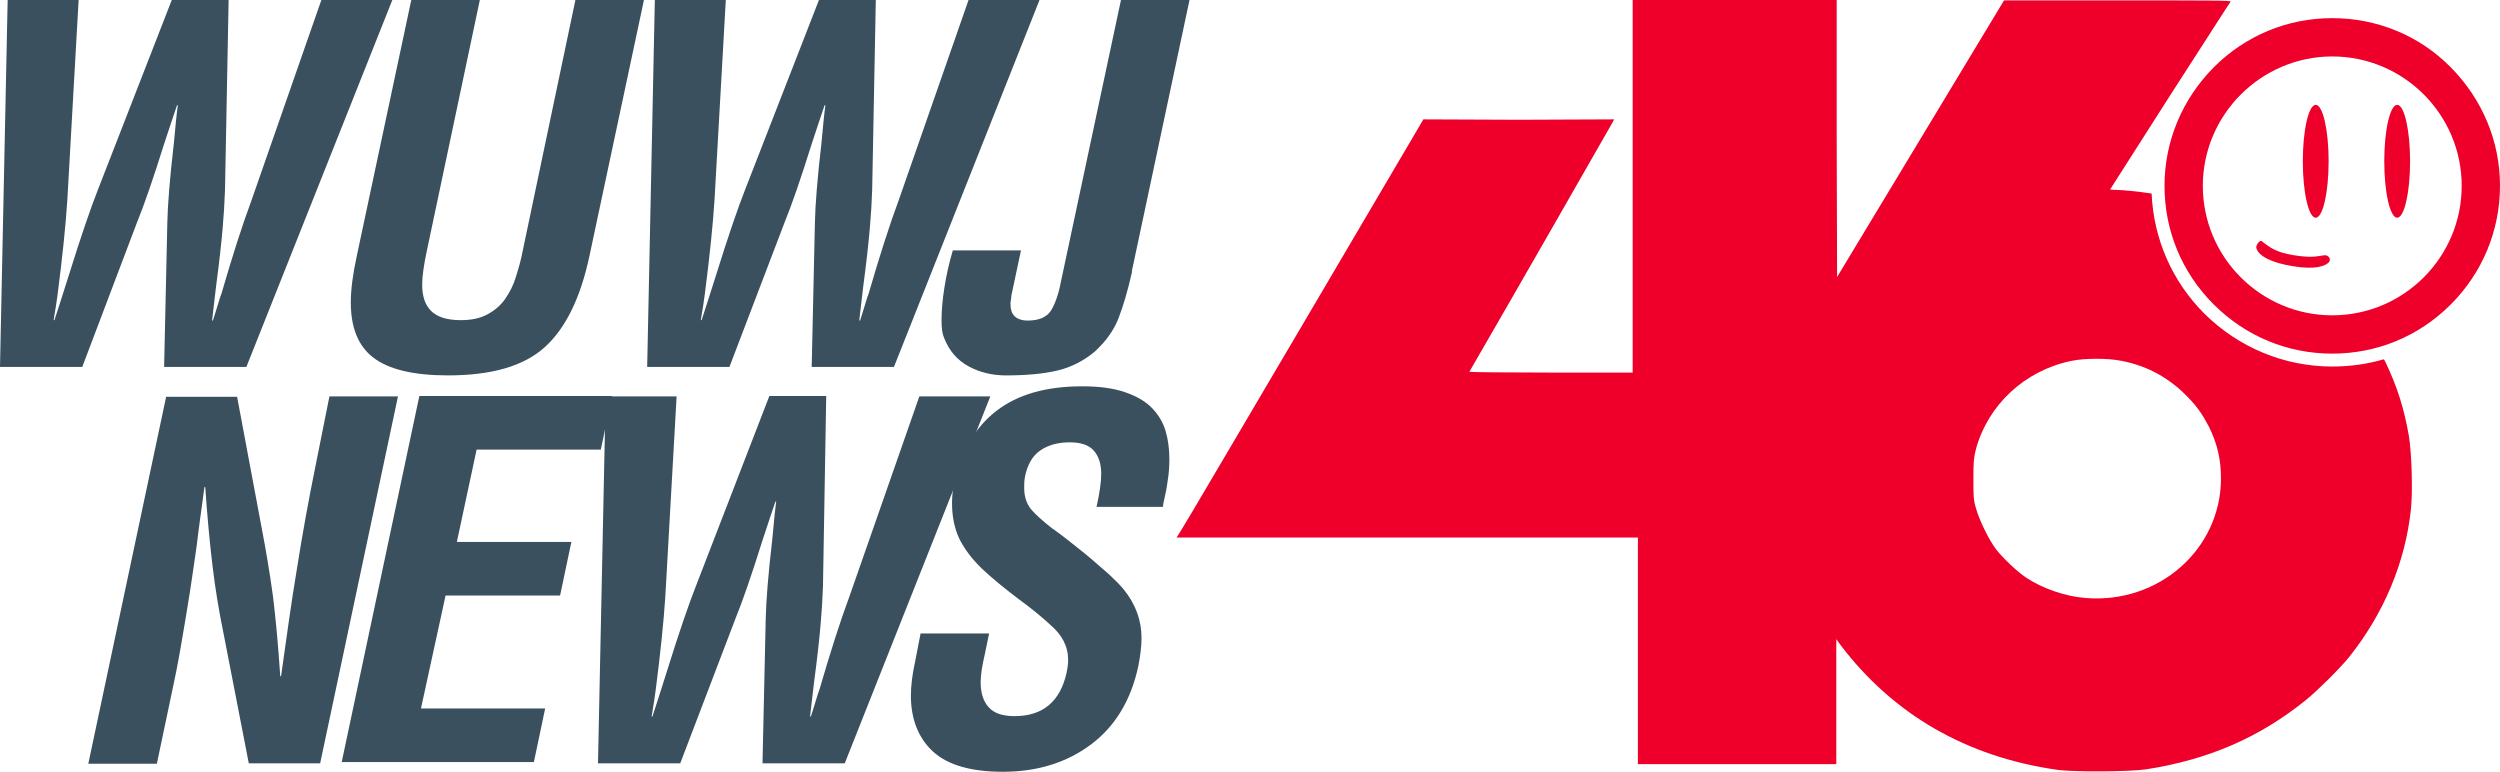 <?xml version="1.0" encoding="utf-8"?>
<!-- Generator: Adobe Illustrator 25.3.1, SVG Export Plug-In . SVG Version: 6.00 Build 0)  -->
<svg version="1.1" id="Layer_1" xmlns="http://www.w3.org/2000/svg" xmlns:xlink="http://www.w3.org/1999/xlink" x="0px" y="0px"
	 viewBox="0 0 620 191.4" style="enable-background:new 0 0 620 191.4;" xml:space="preserve">
<style type="text/css">
	.st0{fill:#3A505E;}
	.st1{fill:#EE002A;}
</style>
<g>
	<g>
		<path class="st0" d="M55.8,47.1c-0.1,3.1-0.3,6.3-0.6,9.7c-0.3,3.4-0.8,8.1-1.6,14.1c-0.6,4.9-0.9,7.8-1,8.6h0.2
			c0.2-0.7,0.6-1.8,1-3.2c0.5-1.6,0.8-2.7,1.1-3.4c2.7-9.3,5.2-17.1,7.5-23.3L79.7,0h17.6L61.1,91H40.7l0.8-35.9
			c0.1-4.4,0.6-10.8,1.6-19.4c0.4-4.3,0.7-7.5,1-9.6h-0.2c-0.7,2.1-1.8,5.3-3.2,9.6c-2.7,8.6-4.9,15-6.7,19.4L20.4,91H0L1.9,0h17.6
			l-2.8,49.6c-0.4,6.2-1.2,14-2.4,23.3c-0.2,1.5-0.5,3.6-1,6.5h0.2c0.8-2.4,1.9-5.9,3.4-10.6c3.2-10.3,5.7-17.5,7.4-21.8L42.6,0
			h14.1L55.8,47.1z"/>
		<path class="st0" d="M142.7,0h17l-13.5,63.4c-2.2,10.4-5.9,18-11.1,22.7c-5.2,4.7-13.2,7-24,7c-8.6,0-14.7-1.5-18.5-4.4
			c-3.8-2.9-5.6-7.5-5.6-13.7c0-3.2,0.5-7,1.5-11.6L102,0h17l-13.1,62c-0.8,3.7-1.2,6.6-1.2,8.6c0,2.8,0.7,5,2.2,6.5
			c1.5,1.5,3.9,2.3,7.4,2.3c2.7,0,4.9-0.5,6.7-1.5c1.8-1,3.2-2.2,4.3-3.8c1.1-1.6,2-3.3,2.6-5.3c0.6-1.9,1.3-4.2,1.8-6.9L142.7,0z"
			/>
		<path class="st0" d="M216.3,47.1c-0.1,3.1-0.3,6.3-0.6,9.7c-0.3,3.4-0.8,8.1-1.6,14.1c-0.6,4.9-0.9,7.8-1,8.6h0.2
			c0.2-0.7,0.6-1.8,1-3.2c0.5-1.6,0.8-2.7,1.1-3.4c2.7-9.3,5.2-17.1,7.5-23.3L240.2,0h17.6l-36.1,91h-20.4l0.8-35.9
			c0.1-4.4,0.6-10.8,1.6-19.4c0.4-4.3,0.7-7.5,1-9.6h-0.2c-0.7,2.1-1.8,5.3-3.2,9.6c-2.7,8.6-4.9,15-6.7,19.4L180.9,91h-20.4l1.9-91
			h17.6l-2.8,49.6c-0.4,6.2-1.2,14-2.4,23.3c-0.2,1.5-0.5,3.6-1,6.5h0.2c0.8-2.4,1.9-5.9,3.4-10.6c3.2-10.3,5.7-17.5,7.4-21.8
			L203.1,0h14.1L216.3,47.1z"/>
		<path class="st0" d="M253.2,62.1l-2.4,11.3c0,0.2,0,0.6-0.1,1c-0.1,0.4-0.1,0.7-0.1,1c0,1.3,0.3,2.3,1,3c0.7,0.7,1.8,1.1,3.3,1.1
			c2.7,0,4.6-0.8,5.7-2.4c1-1.6,1.9-4,2.5-7.2L278,0h17l-14.1,66.3c-0.1,0.3-0.2,0.8-0.2,1.3c-1,4.4-2.1,8.2-3.3,11.3
			c-1.2,3.1-3.2,5.8-5.8,8.2c-2.8,2.4-6,4-9.4,4.8c-3.4,0.8-7.7,1.2-12.7,1.2c-3.3,0-6.4-0.7-9.2-2.2c-2.8-1.5-4.9-3.8-6.2-7.2
			c-0.4-0.9-0.6-2.3-0.6-4.2c0-2.3,0.2-5,0.7-8.1c0.5-3.2,1.2-6.3,2.1-9.3H253.2z"/>
		<path class="st0" d="M81.7,98.3h17l-19.3,91H61.7l-6.3-32.4c-1.1-5.3-2-10.8-2.7-16.6c-0.7-5.8-1.3-12.3-1.8-19.5h-0.2
			c-0.8,6-1.5,10.8-1.9,14.4c-0.5,3.6-1.1,7.5-1.7,11.6c-0.8,5.1-1.6,9.7-2.3,13.8c-0.7,4.1-1.5,8-2.3,11.7l-3.6,17.1h-17l19.3-91
			h17.6l6.2,33.1c1,5.2,1.9,10.6,2.7,16.4c0.7,5.7,1.3,12.3,1.8,19.8h0.2c1.4-10,2.6-18.6,3.8-25.8c1.6-10.2,3.2-18.7,4.6-25.6
			L81.7,98.3z"/>
		<path class="st0" d="M84.7,189.2l19.3-91h47.8l-2.8,13.3h-30.8l-4.9,22.9h28.4l-2.8,13.3h-28.4l-6.1,28h30.8l-2.8,13.3H84.7z"/>
		<path class="st0" d="M204.1,145.3c-0.1,3.1-0.3,6.3-0.6,9.7c-0.3,3.4-0.8,8.1-1.6,14.1c-0.6,4.9-0.9,7.8-1,8.6h0.2
			c0.2-0.7,0.6-1.8,1-3.2c0.5-1.6,0.8-2.7,1.1-3.4c2.7-9.3,5.2-17.1,7.5-23.3L228,98.3h17.6l-36.1,91h-20.4l0.8-35.9
			c0.1-4.4,0.6-10.8,1.6-19.4c0.4-4.3,0.7-7.5,1-9.6h-0.2c-0.7,2.1-1.8,5.3-3.2,9.6c-2.7,8.6-4.9,15-6.7,19.4l-13.7,35.9h-20.4
			l1.9-91h17.6l-2.8,49.6c-0.4,6.2-1.2,14-2.4,23.3c-0.2,1.5-0.5,3.6-1,6.5h0.2c0.8-2.4,1.9-5.9,3.4-10.6
			c3.2-10.3,5.7-17.5,7.4-21.8l18.2-47.1h14.1L204.1,145.3z"/>
		<path class="st0" d="M271.9,125.9c0.8-3.6,1.2-6.3,1.2-8.4c0-2.4-0.6-4.3-1.8-5.7c-1.2-1.4-3.2-2.1-6-2.1c-3,0-5.4,0.7-7.3,2
			c-1.9,1.3-3.2,3.5-3.8,6.5c-0.2,1-0.2,1.9-0.2,2.8c0,2.2,0.6,3.9,1.7,5.3c1.1,1.3,2.9,2.9,5.3,4.8l0.2,0.1c1.5,1.1,3,2.2,4.6,3.5
			c1.6,1.3,3.2,2.5,4.7,3.8c1.5,1.3,3,2.6,4.5,3.9c1.5,1.4,2.7,2.6,3.7,3.8c2.9,3.6,4.4,7.6,4.4,12c0,2.1-0.3,4.4-0.8,7
			c-1.8,8.4-5.7,14.9-11.7,19.4c-6,4.5-13.3,6.8-21.9,6.8c-7.9,0-13.7-1.7-17.3-5c-3.6-3.3-5.5-8-5.5-13.9c0-2.6,0.4-5.5,1.1-8.7
			l1.3-6.7h17l-1.1,5.3c-0.6,2.6-1,4.9-1,6.8c0,2.7,0.7,4.8,2,6.2c1.3,1.5,3.5,2.2,6.4,2.2c7,0,11.3-3.6,12.9-10.7
			c0.2-1,0.4-2.1,0.4-3.2c0-3.4-1.5-6.3-4.6-8.9c-1.6-1.5-4.2-3.7-7.9-6.4c-3.7-2.8-6.7-5.3-8.9-7.4c-2.2-2.1-4.1-4.5-5.5-7.2
			c-1.3-2.7-1.9-5.7-1.9-9c0-1.7,0.2-3.4,0.5-5c1.7-7.8,5.2-13.8,10.5-17.9c5.3-4.1,12.4-6.1,21.3-6.1c4.3,0,7.9,0.5,10.7,1.5
			c2.9,1,5.1,2.3,6.7,4c1.6,1.7,2.7,3.6,3.3,5.7c0.6,2.1,0.9,4.4,0.9,6.8c0,1.8-0.1,3.5-0.4,5.3c-0.2,1.7-0.6,3.7-1.1,5.8l-0.1,0.8
			H271.9z"/>
	</g>
	<g>
		<path class="st1" d="M591.6,89.8c-0.1-0.2-0.3-0.5-0.4-0.7c-4.1,1.2-8.4,1.8-12.8,1.8c-11.9,0-23.2-4.7-31.7-13.1
			c-8-8-12.6-18.5-13.1-29.8c-3.3-0.5-7.1-0.9-8.8-0.9c-0.8,0-1.5-0.1-1.5-0.1s6.7-10.5,14.8-23.2c8.2-12.7,14.9-23.2,15.1-23.4
			c0.2-0.3-5.5-0.3-28-0.3H497l-20.7,34.3l-20.7,34.3l-0.1-34.3L455.5,0h-25.3h-25.3v46.2v46.2h-20.3c-11.2,0-20.3-0.1-20.2-0.2
			c9-15.5,35.4-61.6,35.6-62l0.3-0.6l-23.5,0.1L353,29.6l-29.6,50.3c-16.3,27.6-30,51-30.6,51.8l-1,1.6H349h57.2v28.1v28.1h24.6
			h24.6v-15.5v-15.5l1,1.4c13.1,17.3,31.3,27.8,53.7,31c4,0.6,18.1,0.5,22.1-0.1c15.5-2.4,28.2-7.9,39.8-17.3
			c2.8-2.3,8.4-7.8,10.7-10.7c8.5-10.7,13.8-23.3,15.2-36.4c0.5-4.6,0.2-14.1-0.5-18.3C596.2,101.2,594.5,95.9,591.6,89.8z
			 M517.2,148.3c-5-0.4-10.6-2.3-14.8-5.1c-2.1-1.4-5.7-4.8-7.4-7c-1.8-2.4-4.2-7.3-5-10.3c-0.6-2-0.6-3.1-0.6-7.2
			c0-4.2,0.1-5.2,0.6-7.2c3-11.1,12.1-19.6,23.7-22c3.4-0.7,9-0.7,12.5,0c6.5,1.3,11.7,4.2,16.3,8.9c2.5,2.6,3.6,4.2,5.3,7.4
			c2.1,4.3,3,8,3,13C550.7,136.3,535.3,149.8,517.2,148.3z"/>
		<path class="st1" d="M607.8,16.7C600,8.8,589.5,4.5,578.4,4.5c-11.1,0-21.5,4.3-29.4,12.2c-7.8,7.9-12.2,18.3-12.2,29.4
			s4.3,21.5,12.2,29.4s18.3,12.2,29.4,12.2c11.1,0,21.5-4.3,29.4-12.2c7.8-7.8,12.2-18.3,12.2-29.4S615.6,24.6,607.8,16.7z
			 M578.4,78.2c-17.7,0-32.1-14.4-32.1-32.1S560.8,14,578.4,14c17.7,0,32.1,14.4,32.1,32.1S596.1,78.2,578.4,78.2z"/>
		<g>
			<ellipse class="st1" cx="574.3" cy="40" rx="3.2" ry="14"/>
			<ellipse class="st1" cx="594.5" cy="40" rx="3.2" ry="14"/>
			<path class="st1" d="M576.5,63.3c-1.4,0.1-2.7,0.8-7.6,0c-4.3-0.7-5.7-1.7-8-3.5c-0.5-0.4-1.6,1.2-1.3,1.8c0.6,2,4,3.6,8.9,4.4
				c5.9,1,8.3-0.1,9.1-1C578.2,64.2,577.4,63.2,576.5,63.3z"/>
		</g>
	</g>
</g>
</svg>
